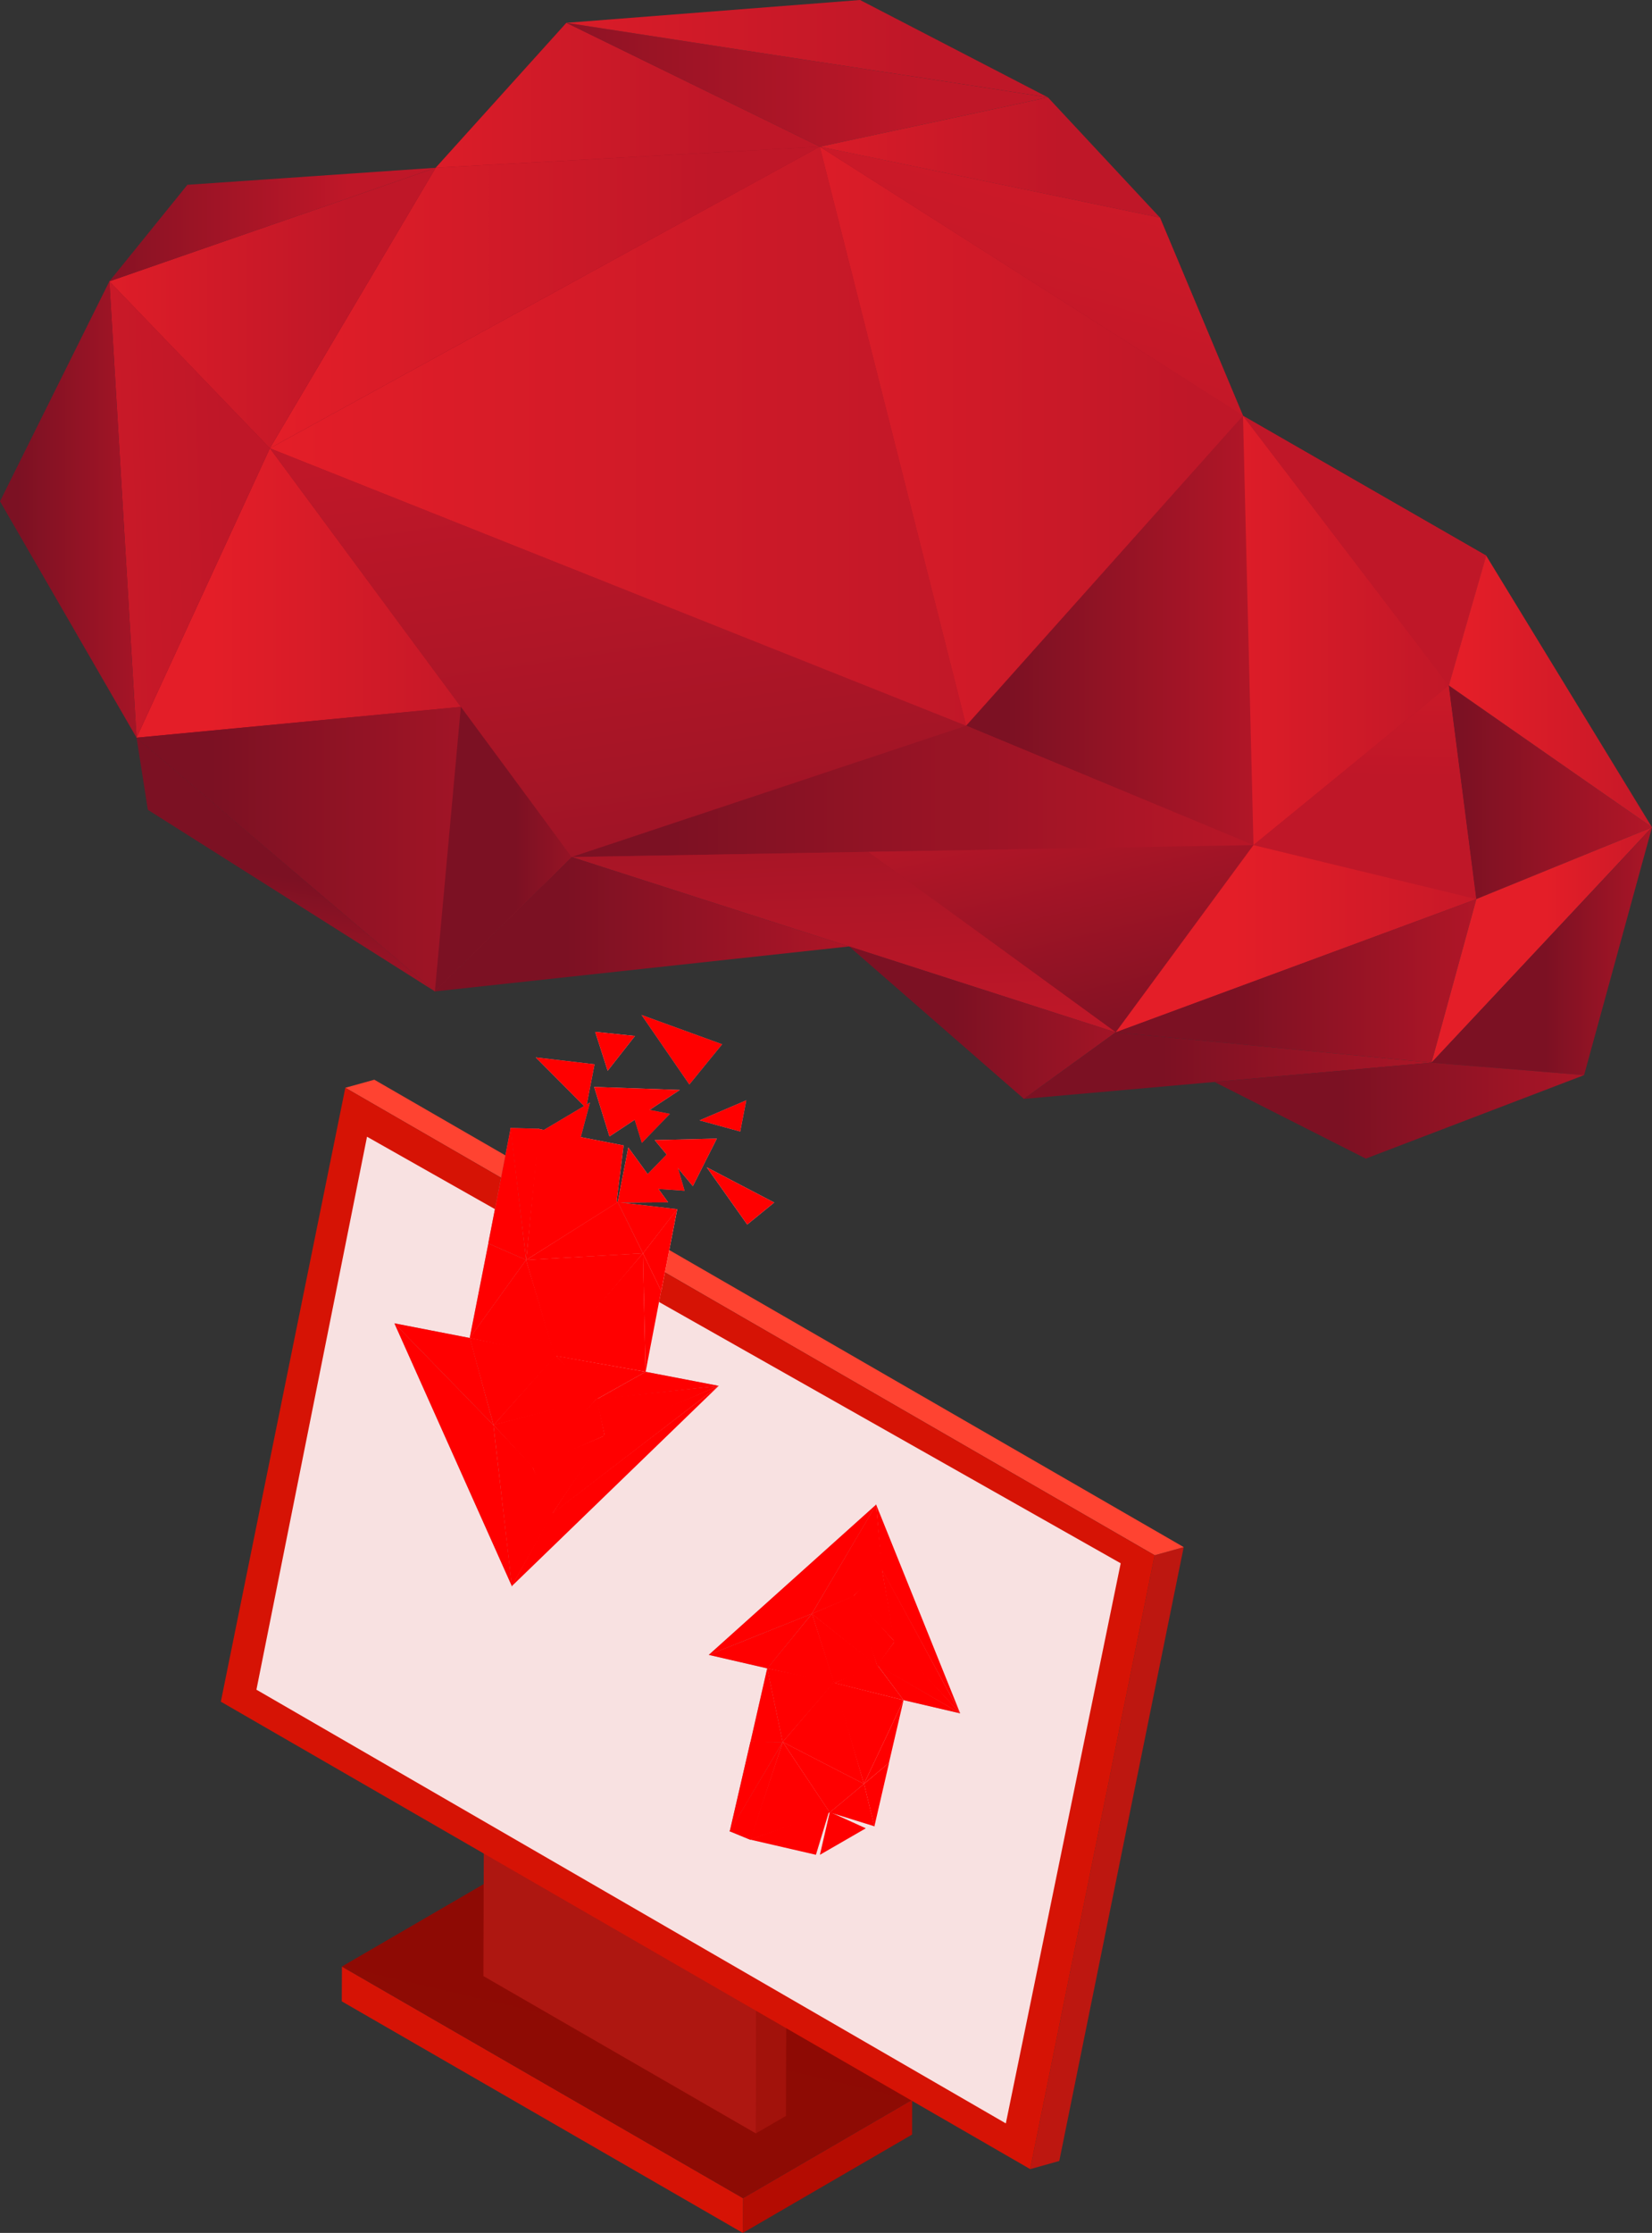 <svg xmlns="http://www.w3.org/2000/svg" xmlns:xlink="http://www.w3.org/1999/xlink" width="415.268" height="561.092" viewBox="0 0 415.268 561.092"><rect x="0" y="0" width="415.268" height="561.092" fill="#333333" stroke="none"/><defs><style>.a,.bx{isolation:isolate;}.b{fill:#b40c02;}.c{fill:#d61305;}.d,.e{fill:#8e0b04;}.e{opacity:0.5;}.f{fill:#a2120b;}.g{fill:#ed6969;}.h{fill:#ae1711;}.i{fill:#bd1710;}.j{fill:#ff4331;}.k{fill:#f8e1e1;}.l{fill:url(#a);}.m{fill:url(#b);}.n{fill:url(#c);}.o{fill:url(#d);}.p{fill:url(#e);}.q{fill:url(#f);}.r{fill:url(#g);}.s{fill:url(#h);}.t{fill:url(#i);}.u{fill:url(#j);}.v{fill:url(#k);}.w{fill:url(#l);}.x{fill:url(#m);}.y{fill:url(#n);}.z{fill:url(#o);}.aa{fill:url(#p);}.ab{fill:url(#q);}.ac{fill:url(#r);}.ad{fill:url(#s);}.ae{fill:url(#t);}.af{fill:url(#u);}.ag{fill:url(#v);}.ah{fill:url(#w);}.ai{fill:url(#x);}.aj{fill:url(#y);}.ak{fill:url(#z);}.al{fill:url(#aa);}.am{fill:url(#ab);}.an{fill:url(#ac);}.ao{fill:url(#ad);}.ap{fill:url(#ae);}.aq{fill:url(#af);}.ar{fill:url(#ag);}.as{fill:url(#ah);}.at{fill:url(#ai);}.au{fill:#818181;}.av{fill:#929292;}.aw{fill:#979797;}.ax{fill:#dbdbdb;}.ay{fill:#efefef;}.az{fill:#bbb;}.ba{fill:#a2a2a2;}.bb{fill:#c9c9c9;}.bc{fill:#d1d1d1;}.bd{fill:#e8e8e8;}.be{fill:#c8c8c8;}.bf{fill:#c2c2c2;}.bg{fill:#949494;}.bh{fill:#dfdfdf;}.bi{fill:#bcbcbc;}.bj{fill:#d9d9d9;}.bk{fill:#d8d8d8;}.bl{fill:#dcdcdc;}.bm{fill:#a8a8a8;}.bn{fill:#cecece;}.bo{fill:#8e8989;}.bp{fill:#b7b7b7;}.bq{fill:#fff;}.br{fill:#d4d4d4;}.bs{fill:#dedede;}.bt{fill:#cbcbcb;}.bu{fill:#b4aeae;}.bv{fill:#a4a4a4;}.bw{fill:#d2d2d2;}.bx{mix-blend-mode:multiply;}.by{fill:red;}</style><linearGradient id="a" x1="-0.033" y1="0.575" x2="1.043" y2="0.575" gradientUnits="objectBoundingBox"><stop offset="0" stop-color="#7c1123"/><stop offset="1" stop-color="#bf1728"/></linearGradient><linearGradient id="b" x1="0.926" y1="2.053" x2="0.391" y2="-0.03" xlink:href="#a"/><linearGradient id="c" x1="-0.01" y1="0.491" x2="1.06" y2="0.491" gradientUnits="objectBoundingBox"><stop offset="0" stop-color="#e41e28"/><stop offset="1" stop-color="#bf1728"/></linearGradient><linearGradient id="d" x1="-0.251" y1="0.491" x2="0.882" y2="0.491" xlink:href="#c"/><linearGradient id="e" x1="-0.012" y1="0.804" x2="0.807" y2="0.804" xlink:href="#c"/><linearGradient id="f" x1="0.145" y1="0.252" x2="1.22" y2="0.252" xlink:href="#a"/><linearGradient id="g" x1="0.133" y1="0.612" x2="1.093" y2="0.612" xlink:href="#a"/><linearGradient id="h" x1="0.229" y1="1.092" x2="1.169" y2="1.092" xlink:href="#c"/><linearGradient id="i" x1="0.171" y1="0.843" x2="1.208" y2="0.843" xlink:href="#a"/><linearGradient id="j" x1="1.264" y1="0.869" x2="0.575" y2="-0.55" xlink:href="#a"/><linearGradient id="k" x1="-1.704" y1="1.101" x2="0.768" y2="0.874" xlink:href="#c"/><linearGradient id="l" x1="-0.139" y1="1.006" x2="0.734" y2="1.006" xlink:href="#c"/><linearGradient id="m" x1="-0.243" y1="0.252" x2="1.068" y2="0.252" xlink:href="#c"/><linearGradient id="n" x1="0.381" y1="-2.028" x2="0.757" y2="0.98" xlink:href="#a"/><linearGradient id="o" x1="0.823" y1="-1.047" x2="0.792" y2="0.436" xlink:href="#c"/><linearGradient id="p" x1="-0.226" y1="1.261" x2="0.724" y2="1.261" xlink:href="#c"/><linearGradient id="q" x1="1.533" y1="-0.935" x2="0.457" y2="-0.067" xlink:href="#c"/><linearGradient id="r" x1="1.168" y1="-1.371" x2="0.062" y2="0.881" xlink:href="#c"/><linearGradient id="s" x1="0.326" y1="-0.055" x2="1.192" y2="-0.055" xlink:href="#c"/><linearGradient id="t" x1="0.59" y1="0.843" x2="1.661" y2="0.843" xlink:href="#a"/><linearGradient id="u" x1="0.925" y1="0.631" x2="0.798" y2="1.29" xlink:href="#a"/><linearGradient id="v" x1="0.123" y1="0.929" x2="1.545" y2="0.929" xlink:href="#a"/><linearGradient id="w" x1="-0.27" y1="0.759" x2="0.736" y2="0.759" xlink:href="#a"/><linearGradient id="x" x1="-0.312" y1="0.162" x2="0.708" y2="0.162" xlink:href="#c"/><linearGradient id="y" x1="-0.27" y1="0.704" x2="0.736" y2="0.704" xlink:href="#c"/><linearGradient id="z" x1="-0.139" y1="1.963" x2="0.734" y2="1.963" xlink:href="#a"/><linearGradient id="aa" x1="0.316" y1="1.097" x2="1.252" y2="1.097" xlink:href="#a"/><linearGradient id="ab" x1="0.391" y1="0.252" x2="1.44" y2="0.252" xlink:href="#a"/><linearGradient id="ac" x1="0.326" y1="-0.393" x2="1.192" y2="-0.393" xlink:href="#a"/><linearGradient id="ad" x1="0.069" y1="-0.29" x2="1.217" y2="-0.29" xlink:href="#a"/><linearGradient id="ae" x1="0.069" y1="-0.212" x2="1.217" y2="-0.212" xlink:href="#c"/><linearGradient id="af" x1="0.339" y1="-1.029" x2="1.28" y2="-1.029" xlink:href="#a"/><linearGradient id="ag" x1="0.518" y1="-0.329" x2="1.2" y2="-0.329" xlink:href="#c"/><linearGradient id="ah" x1="0.518" y1="-0.313" x2="1.2" y2="-0.313" xlink:href="#a"/><linearGradient id="ai" x1="0.344" y1="-1.349" x2="1.303" y2="-1.349" xlink:href="#a"/></defs><g transform="translate(-3704.732 93.045)"><g transform="translate(3760.245 178.266)"><g class="a" transform="translate(30.401 198.13)"><g transform="translate(100.81 58.197)"><path class="b" d="M202.484,305.482l-.022,8.734-42.55,24.718.041-8.736Z" transform="translate(-159.912 -305.482)"/></g><g transform="translate(0 24.721)"><path class="c" d="M302.8,330.587l-.041,8.736L201.95,281.134l.038-8.74Z" transform="translate(-201.95 -272.394)"/></g><g transform="translate(0.038)"><path class="d" d="M303.257,306.157l-42.531,24.716L159.912,272.681l42.536-24.721Z" transform="translate(-159.912 -247.96)"/></g><g transform="translate(0.038)"><path class="e" d="M303.257,306.157,159.912,272.681h0l42.536-24.721Z" transform="translate(-159.912 -247.96)"/></g></g><g class="a" transform="translate(66.002 142.185)"><g transform="translate(68.485 39.543)"><path class="f" d="M191.055,314.789l7.568-4.39.22-78.651-7.548,4.389Z" transform="translate(-191.055 -231.748)"/></g><g transform="translate(0.239)"><path class="g" d="M259.541,236.6l7.548-4.389-68.48-39.543-7.554,4.395Z" transform="translate(-191.055 -192.663)"/></g><g transform="translate(0 4.395)"><path class="h" d="M198.755,197.007l-.239,78.66L267,315.2l.24-78.652Z" transform="translate(-198.516 -197.007)"/></g></g><path class="i" d="M92.451,324.511l7.308-2.043,31.277-154.253-7.3,2.043Z" transform="translate(111.001 -50.765)"/><path class="j" d="M295.9,171.62l7.3-2.043L99.74,52.127l-7.29,2.025Z" transform="translate(-61.158 -52.127)"/><path class="c" d="M130.956,54.129,99.664,208.392,303.115,325.849,334.4,171.6Z" transform="translate(-99.664 -52.104)"/><path class="k" d="M135.9,66.287,108.1,205.237l188.38,108.984,28.874-140.747Z" transform="translate(-99.154 -51.961)"/></g><g transform="translate(3704.732 -93.045)"><g transform="translate(0 0)"><g transform="translate(27.495 5.739)"><path class="l" d="M1339.95,189.053l9.4-32.615-61.129-35.148-20.868-49.783-85.51-17.83-63.7-31.124-32.854,36.415-82.027,28.538,6.827,114.675,75,63.753,34.4-33.761,136.753,44.041,90.641-33.481Z" transform="translate(-1003.253 -22.553)"/><path class="m" d="M1109.3,205.2l99.158-33-175.04-69.721Z" transform="translate(-993.073 4.424)"/><path class="n" d="M1208.454,191.321l-36.8-145.5L1033.414,121.6Z" transform="translate(-993.073 -14.699)"/><path class="o" d="M1173.566,191.321l69.582-77.884L1136.771,45.823Z" transform="translate(-958.186 -14.699)"/><path class="p" d="M1033.414,121.6,1075.1,51.114l96.558-5.291Z" transform="translate(-993.073 -14.699)"/><path class="q" d="M1164.281,174.258l69.582-77.884,2.634,107.88Z" transform="translate(-948.9 2.364)"/><path class="r" d="M1090.146,187.6l99.158-33,72.216,30Z" transform="translate(-973.923 22.019)"/><path class="s" d="M1041.871,102.477,1008.357,175.2l81.522-7.742Z" transform="translate(-1001.53 4.424)"/><path class="t" d="M1089.879,151.062l27.875,37.734-34.4,33.761-75-63.753Z" transform="translate(-1001.53 20.824)"/><path class="u" d="M1242.73,177.029l-34.621,47.043-62.293-45.345Z" transform="translate(-955.133 29.589)"/><path class="v" d="M1010.08,185.789l-6.827-114.675,40.341,41.948Z" transform="translate(-1003.253 -6.162)"/><path class="w" d="M1003.253,78.317l82.027-28.538-41.687,70.486Z" transform="translate(-1003.253 -13.363)"/><path class="x" d="M1218.937,204.253l49.1-40.117L1216.3,96.373Z" transform="translate(-931.34 2.364)"/><path class="y" d="M1226.9,223.644,1090.146,179.6l74.46-1.3Z" transform="translate(-973.923 30.017)"/><path class="z" d="M1218.273,187.153l56.02,13.562-6.92-53.679Z" transform="translate(-930.676 19.465)"/><path class="aa" d="M1064.58,58.968l32.854-36.415,63.7,31.124Z" transform="translate(-982.552 -22.553)"/><path class="ab" d="M1268.038,164.136l9.4-32.615L1216.3,96.373Z" transform="translate(-931.34 2.364)"/><path class="ac" d="M1136.771,45.823l85.509,17.83,20.868,49.783Z" transform="translate(-958.186 -14.699)"/><path class="ad" d="M1192.389,224.072l90.64-33.481-56.02-13.562Z" transform="translate(-939.413 29.589)"/><path class="ae" d="M1070.952,151.062l-6.523,71.5,34.4-33.761Z" transform="translate(-982.604 20.824)"/></g><path class="af" d="M1083.356,220.6,1011.2,174.968l-2.84-18.118Z" transform="translate(-974.036 28.517)"/><path class="ag" d="M1017.018,185.789,982.7,126.395l27.494-55.28Z" transform="translate(-982.697 -0.423)"/><path class="ah" d="M1089.144,22.553,1210.184,41.28l-57.337,12.4Z" transform="translate(-946.767 -16.814)"/><path class="ai" d="M1222.281,66.781l-28.173-30.227-57.337,12.4Z" transform="translate(-930.691 -12.088)"/><path class="aj" d="M1089.144,24l73.81-5.739,47.231,24.466Z" transform="translate(-946.767 -18.262)"/><path class="ak" d="M1085.281,49.778l-62.415,4.285-19.612,24.253Z" transform="translate(-975.759 -7.624)"/><path class="al" d="M1064.429,213.035l104.125-11.3-69.727-22.456Z" transform="translate(-955.109 36.085)"/><path class="am" d="M1142.277,196.063l43.943,38.314,23.082-16.729Z" transform="translate(-928.832 41.752)"/><path class="an" d="M1192.389,220.65l79.37,7.627,11.27-41.108Z" transform="translate(-911.918 38.75)"/><path class="ao" d="M1254.982,147.036l51.076,35.651L1261.9,200.715Z" transform="translate(-890.791 25.204)"/><path class="ap" d="M1264.378,122.651l41.681,68.267-51.076-35.651Z" transform="translate(-890.791 16.973)"/><path class="aq" d="M1175.131,228.929l102.453-9.1-79.37-7.627Z" transform="translate(-917.743 47.199)"/><path class="ar" d="M1307.156,173.69l-55.426,59.136L1263,191.718Z" transform="translate(-891.888 34.201)"/><path class="as" d="M1307.156,173.69l-17.071,62.269-38.355-3.133Z" transform="translate(-891.888 34.201)"/><path class="at" d="M1303.854,221.035l-54.871,20.974-38.049-19.259L1265.5,217.9Z" transform="translate(-905.659 49.124)"/></g></g><g transform="translate(3961.034 377.94) rotate(177)"><g transform="translate(78.724 67.721) rotate(14)"><g transform="translate(0 0)"><path class="au" d="M5.527,0,0,8.508H10.093Z" transform="translate(29.99 115.635)"/><path class="av" d="M1.54,0,0,22.538l14.139-12.6Z" transform="translate(50.255 100.557)"/><path class="av" d="M0,1.54l5.041,9.8L12.46,0Z" transform="translate(22.677 104.336)"/><path class="aw" d="M10.239,31.9l-7.209,1.19L0,0Z" transform="translate(58.424 81.12)"/><path class="ax" d="M41.483,0,35.043,19.855,0,59.384Z" transform="translate(4.9 0.023)"/><path class="ay" d="M7.244,30.585,0,19.878,6.6,0,8.959,31.264" transform="translate(39.756 0)"/><path class="az" d="M12.3,38.959.663,30.562,0,0Z" transform="translate(46.335 0.023)"/><path class="ba" d="M41.669,59.307,0,0,12.319,38.916Z" transform="translate(46.289 0)"/><path class="bb" d="M0,20.578,24.474,8.8,12.459,0Z" transform="translate(34.157 30.144)"/><path class="bc" d="M0,11.652l3.7,8.833L16.669,0Z" transform="translate(30.646 30.004)"/><path class="bd" d="M9.494,0,0,22.55l16.365-11.1Z" transform="translate(30.635 19.131)"/><path class="be" d="M0,39.62,25.806,22.211,35,0Z" transform="translate(4.897 19.785)"/><path class="bf" d="M29.537,8.644,0,17.743,25.766,0Z" transform="translate(4.9 41.658)"/><path class="bg" d="M18.71,9.191,29.53,0,0,9.232Z" transform="translate(4.906 50.162)"/><path class="bh" d="M12.645,20.181l.431-.723L24.568,0,0,11.689Z" transform="translate(34.017 38.893)"/><path class="bi" d="M22.118,20.391,0,20.2,12.039,0Z" transform="translate(46.522 38.869)"/><path class="bg" d="M29.35,20.391H10.032L0,0Z" transform="translate(58.561 38.869)"/><path class="bj" d="M0,9.052l23-.373L10.686,0Z" transform="translate(23.611 50.302)"/><path class="ay" d="M6.35,29.527,23.1,0,0,.42Z" transform="translate(23.611 58.934)"/><path class="bk" d="M6.358,29.125.044,20.7,0,0" transform="translate(23.614 59.353)"/><path class="bl" d="M28.553,22.7,0,29.957,16.719,0Z" transform="translate(29.943 58.514)"/><path class="be" d="M22,.443l-10.181,22L0,0Z" transform="translate(46.662 58.794)"/><path class="bm" d="M10.1,24.264,0,22,10.165,0Z" transform="translate(58.475 59.214)"/><path class="bn" d="M8.671,18.684,0,7.245,28.5,0Z" transform="translate(29.946 81.206)"/><path class="bo" d="M10.154,31.824,0,0,10.154,2.287Z" transform="translate(58.439 81.191)"/><path class="bj" d="M22.991,32.944,19.843,0,0,18.671Z" transform="translate(38.603 81.191)"/><path class="bp" d="M0,12.531l14.992-1.114L6.329,0Z" transform="translate(23.611 88.446)"/><path class="bq" d="M0,0V21.068l6.341-12.6Z" transform="translate(23.614 79.979)"/><path class="bb" d="M.98,14.418H22.818L0,0Z" transform="translate(38.916 99.717)"/><path class="bc" d="M15.119,0,0,14.838l21.278-3.36Z" transform="translate(28.697 115.675)"/><path class="br" d="M0,2.52,12.459,0V14.139Z" transform="translate(26.177 99.717)"/><path class="bs" d="M5.6,0,18.338,12.179,0,6.719Z" transform="translate(0 100.556)"/><path class="bt" d="M3.64,0,15.259,9.519,0,12.879Z" transform="translate(17.218 107.416)"/><path class="bu" d="M14.839,10.079,0,0V11.2Z" transform="translate(50.955 121.555)"/><path class="bu" d="M10.572.8,0,7.979V0Z" transform="translate(11.792 123.164)"/><path class="bv" d="M6.159,0,21.278,14.838,0,11.479Z" transform="translate(20.438 132.333)"/><path class="bw" d="M5.069,0l4.949,9L0,9.894Z" transform="translate(42.337 131.789)"/><g class="bx"><path class="by" d="M5.527,0,0,8.508H10.093Z" transform="translate(29.99 115.635)"/><path class="by" d="M1.54,0,0,22.538l14.139-12.6Z" transform="translate(50.255 100.557)"/><path class="by" d="M0,1.54l5.041,9.8L12.46,0Z" transform="translate(22.677 104.336)"/><path class="by" d="M10.239,31.9l-7.209,1.19L0,0Z" transform="translate(58.424 81.12)"/><path class="by" d="M41.483,0,35.043,19.855,0,59.384Z" transform="translate(4.9 0.023)"/><path class="by" d="M7.244,30.585,0,19.878,6.6,0,8.959,31.264" transform="translate(39.756 0)"/><path class="by" d="M12.3,38.959.663,30.562,0,0Z" transform="translate(46.335 0.023)"/><path class="by" d="M41.669,59.307,0,0,12.319,38.916Z" transform="translate(46.289 0)"/><path class="by" d="M0,20.578,24.474,8.8,12.459,0Z" transform="translate(34.157 30.144)"/><path class="by" d="M0,11.652l3.7,8.833L16.669,0Z" transform="translate(30.646 30.004)"/><path class="by" d="M9.494,0,0,22.55l16.365-11.1Z" transform="translate(30.635 19.131)"/><path class="by" d="M0,39.62,25.806,22.211,35,0Z" transform="translate(4.897 19.785)"/><path class="by" d="M29.537,8.644,0,17.743,25.766,0Z" transform="translate(4.9 41.658)"/><path class="by" d="M18.71,9.191,29.53,0,0,9.232Z" transform="translate(4.906 50.162)"/><path class="by" d="M12.645,20.181l.431-.723L24.568,0,0,11.689Z" transform="translate(34.017 38.893)"/><path class="by" d="M22.118,20.391,0,20.2,12.039,0Z" transform="translate(46.522 38.869)"/><path class="by" d="M29.35,20.391H10.032L0,0Z" transform="translate(58.561 38.869)"/><path class="by" d="M0,9.052l23-.373L10.686,0Z" transform="translate(23.611 50.302)"/><path class="by" d="M6.35,29.527,23.1,0,0,.42Z" transform="translate(23.611 58.934)"/><path class="by" d="M6.358,29.125.044,20.7,0,0" transform="translate(23.614 59.353)"/><path class="by" d="M28.553,22.7,0,29.957,16.719,0Z" transform="translate(29.943 58.514)"/><path class="by" d="M22,.443l-10.181,22L0,0Z" transform="translate(46.662 58.794)"/><path class="by" d="M10.1,24.264,0,22,10.165,0Z" transform="translate(58.475 59.214)"/><path class="by" d="M8.671,18.684,0,7.245,28.5,0Z" transform="translate(29.946 81.206)"/><path class="by" d="M10.154,31.824,0,0,10.154,2.287Z" transform="translate(58.439 81.191)"/><path class="by" d="M22.991,32.944,19.843,0,0,18.671Z" transform="translate(38.603 81.191)"/><path class="by" d="M0,12.531l14.992-1.114L6.329,0Z" transform="translate(23.611 88.446)"/><path class="by" d="M0,0V21.068l6.341-12.6Z" transform="translate(23.614 79.979)"/><path class="by" d="M.98,14.418H22.818L0,0Z" transform="translate(38.916 99.717)"/><path class="by" d="M15.119,0,0,14.838l21.278-3.36Z" transform="translate(28.697 115.675)"/><path class="by" d="M0,2.52,12.459,0V14.139Z" transform="translate(26.177 99.717)"/><path class="by" d="M5.6,0,18.338,12.179,0,6.719Z" transform="translate(0 100.556)"/><path class="by" d="M3.64,0,15.259,9.519,0,12.879Z" transform="translate(17.218 107.416)"/><path class="by" d="M14.839,10.079,0,0V11.2Z" transform="translate(50.955 121.555)"/><path class="by" d="M10.572.8,0,7.979V0Z" transform="translate(11.792 123.164)"/><path class="by" d="M6.159,0,21.278,14.838,0,11.479Z" transform="translate(20.438 132.333)"/><path class="by" d="M5.069,0l4.949,9L0,9.894Z" transform="translate(42.337 131.789)"/></g></g></g><g transform="translate(62.397 103.686) rotate(-164)"><g transform="translate(0 0)"><g transform="translate(0)"><path class="aw" d="M0,24.927l5.634.93L8,0Z" transform="translate(15.079 63.395)"/><path class="ax" d="M0,0,5.032,15.516,32.419,46.409Z" transform="translate(32.492 0.018)"/><path class="ay" d="M1.34,23.9,7,15.535,1.842,0,0,24.433" transform="translate(30.668 0)"/><path class="az" d="M0,30.447l9.094-6.563L9.611,0Z" transform="translate(22.917 0.018)"/><path class="ba" d="M0,46.349,32.565,0,22.937,30.413Z" transform="translate(0 0)"/><path class="bb" d="M19.127,16.082,0,6.874,9.39,0Z" transform="translate(22.919 23.557)"/><path class="bc" d="M13.027,9.106l-2.889,6.9L0,0Z" transform="translate(31.762 23.448)"/><path class="bd" d="M5.37,0l7.42,17.623L0,8.946Z" transform="translate(32.008 14.951)"/><path class="be" d="M27.352,30.963,7.184,17.358,0,0Z" transform="translate(37.56 15.462)"/><path class="bf" d="M0,6.755l23.083,7.111L2.947,0Z" transform="translate(41.827 32.555)"/><path class="bg" d="M8.456,7.183,0,0,23.078,7.215Z" transform="translate(41.827 39.201)"/><path class="bh" d="M9.317,15.772l-.337-.565L0,0,19.2,9.135Z" transform="translate(22.956 30.395)"/><path class="bi" d="M0,15.936l17.285-.146L7.877,0Z" transform="translate(15.097 30.377)"/><path class="bg" d="M0,15.936H15.1L22.937,0Z" transform="translate(0.036 30.377)"/><path class="bj" d="M17.978,7.074,0,6.783,9.627,0Z" transform="translate(32.309 39.311)"/><path class="ay" d="M13.088,23.076,0,0,18.051.328Z" transform="translate(32.236 46.057)"/><path class="bk" d="M0,22.761l4.934-6.587L4.969,0" transform="translate(45.316 46.384)"/><path class="bl" d="M0,17.739l22.314,5.672L9.248,0Z" transform="translate(23.024 45.729)"/><path class="be" d="M0,.346,7.957,17.537,17.194,0Z" transform="translate(15.079 45.948)"/><path class="bm" d="M.055,18.962l7.889-1.77L0,0Z" transform="translate(15.097 46.276)"/><path class="bn" d="M15.5,14.6l6.776-8.939L0,0Z" transform="translate(23.064 63.463)"/><path class="bo" d="M0,24.87,7.936,0,0,1.787Z" transform="translate(15.134 63.451)"/><path class="bj" d="M0,25.746,2.46,0,17.967,14.592Z" transform="translate(20.603 63.451)"/><path class="bp" d="M11.716,9.793,0,8.923,6.771,0Z" transform="translate(38.571 69.12)"/><path class="bq" d="M4.955,0V16.465L0,6.62Z" transform="translate(45.33 62.503)"/><path class="bb" d="M17.066,11.268H0L17.832,0Z" transform="translate(20.494 77.929)"/><path class="br" d="M9.736,1.969,0,0V11.049Z" transform="translate(38.545 77.929)"/></g><g class="bx" transform="translate(0)"><path class="by" d="M0,24.927l5.634.93L8,0Z" transform="translate(15.079 63.395)"/><path class="by" d="M0,0,5.032,15.516,32.419,46.409Z" transform="translate(32.492 0.018)"/><path class="by" d="M1.34,23.9,7,15.535,1.842,0,0,24.433" transform="translate(30.668 0)"/><path class="by" d="M0,30.447l9.094-6.563L9.611,0Z" transform="translate(22.917 0.018)"/><path class="by" d="M0,46.349,32.565,0,22.937,30.413Z" transform="translate(0 0)"/><path class="by" d="M19.127,16.082,0,6.874,9.39,0Z" transform="translate(22.919 23.557)"/><path class="by" d="M13.027,9.106l-2.889,6.9L0,0Z" transform="translate(31.762 23.448)"/><path class="by" d="M5.37,0l7.42,17.623L0,8.946Z" transform="translate(32.008 14.951)"/><path class="by" d="M27.352,30.963,7.184,17.358,0,0Z" transform="translate(37.56 15.462)"/><path class="by" d="M0,6.755l23.083,7.111L2.947,0Z" transform="translate(41.827 32.555)"/><path class="by" d="M8.456,7.183,0,0,23.078,7.215Z" transform="translate(41.827 39.201)"/><path class="by" d="M9.317,15.772l-.337-.565L0,0,19.2,9.135Z" transform="translate(22.956 30.395)"/><path class="by" d="M0,15.936l17.285-.146L7.877,0Z" transform="translate(15.097 30.377)"/><path class="by" d="M0,15.936H15.1L22.937,0Z" transform="translate(0.036 30.377)"/><path class="by" d="M17.978,7.074,0,6.783,9.627,0Z" transform="translate(32.309 39.311)"/><path class="by" d="M13.088,23.076,0,0,18.051.328Z" transform="translate(32.236 46.057)"/><path class="by" d="M0,22.761l4.934-6.587L4.969,0" transform="translate(45.316 46.384)"/><path class="by" d="M0,17.739l22.314,5.672L9.248,0Z" transform="translate(23.024 45.729)"/><path class="by" d="M0,.346,7.957,17.537,17.194,0Z" transform="translate(15.079 45.948)"/><path class="by" d="M.055,18.962l7.889-1.77L0,0Z" transform="translate(15.097 46.276)"/><path class="by" d="M15.5,14.6l6.776-8.939L0,0Z" transform="translate(23.064 63.463)"/><path class="by" d="M0,24.87,7.936,0,0,1.787Z" transform="translate(15.134 63.451)"/><path class="by" d="M0,25.746,2.46,0,17.967,14.592Z" transform="translate(20.603 63.451)"/><path class="by" d="M11.716,9.793,0,8.923,6.771,0Z" transform="translate(38.571 69.12)"/><path class="by" d="M4.955,0V16.465L0,6.62Z" transform="translate(45.33 62.503)"/><path class="by" d="M17.066,11.268H0L17.832,0Z" transform="translate(20.494 77.929)"/><path class="by" d="M9.736,1.969,0,0V11.049Z" transform="translate(38.545 77.929)"/></g></g></g></g></g></svg>